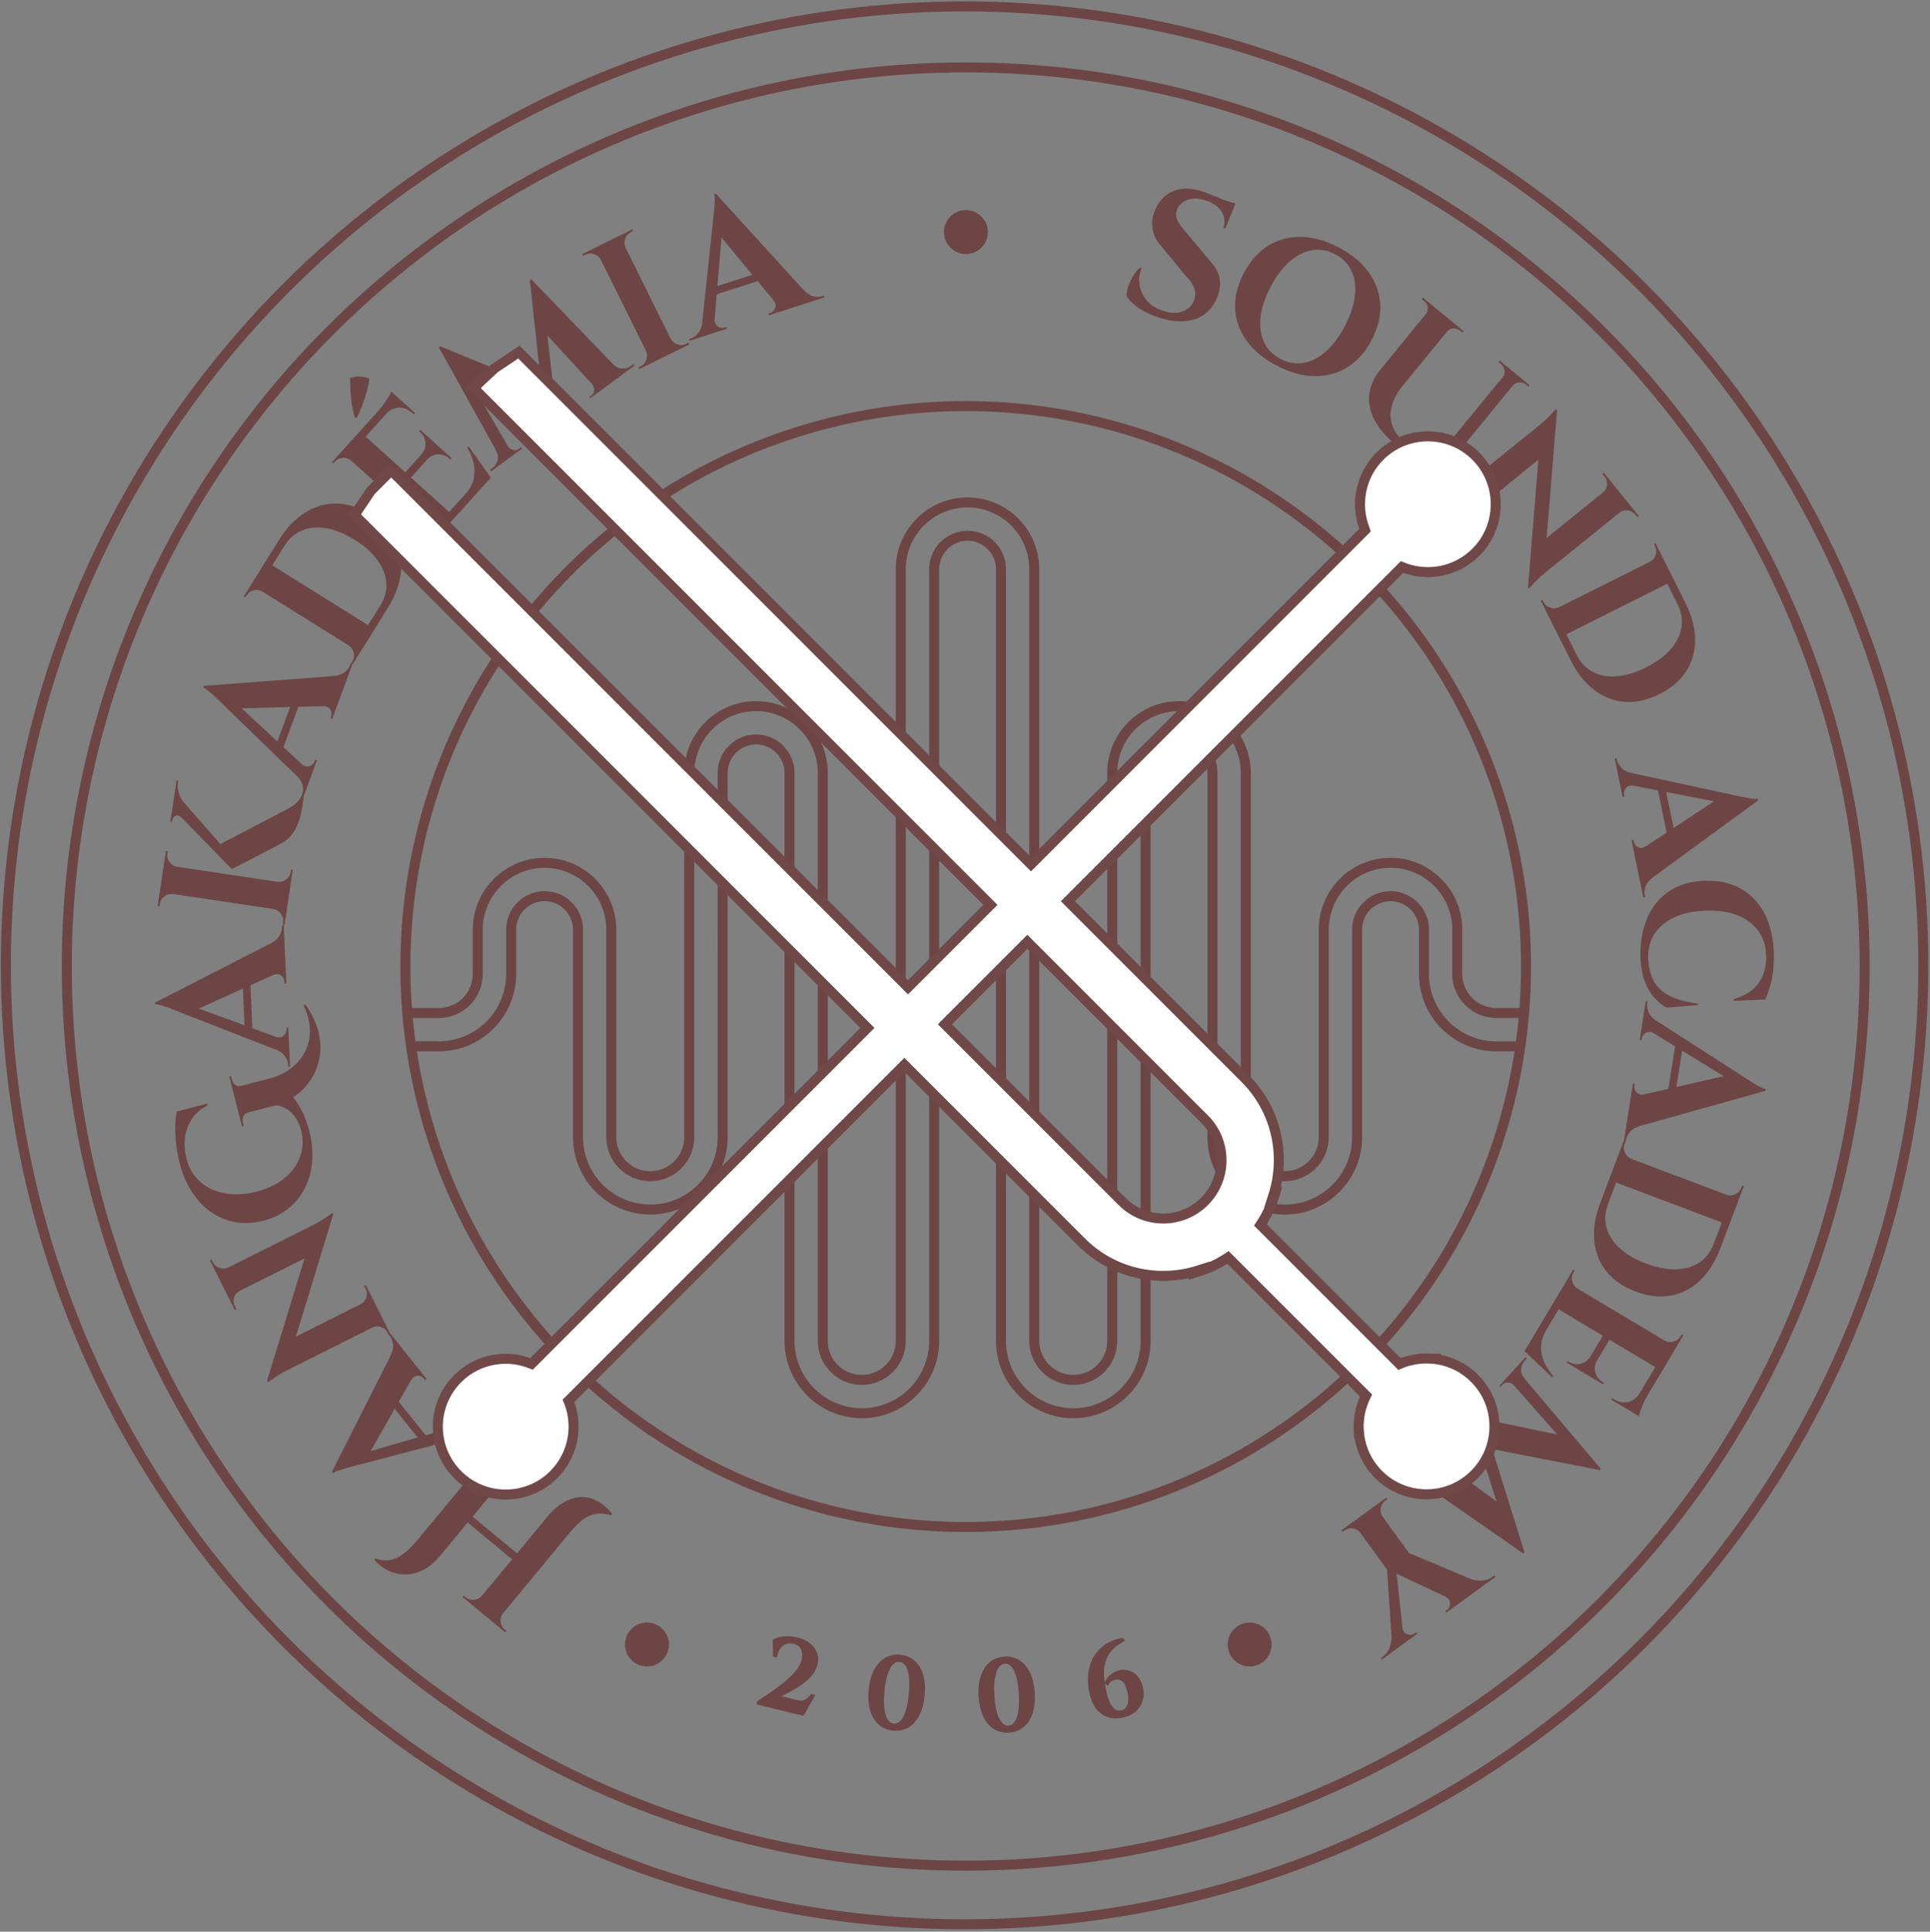<?xml version="1.0" encoding="utf-8"?>
<!-- Generator: Adobe Illustrator 27.2.0, SVG Export Plug-In . SVG Version: 6.00 Build 0)  -->
<svg version="1.1" id="Layer_2" xmlns="http://www.w3.org/2000/svg" xmlns:xlink="http://www.w3.org/1999/xlink" x="0px" y="0px"
	 viewBox="0 0 579.11 579.48" style="enable-background:new 0 0 579.11 579.48;" xml:space="preserve">
<rect x="0" y="0" width="579.11" height="579.48" fill="#808080" stroke="none"/>
<style type="text/css">
	.st0{fill:#6D4545;}
	.st1{fill:none;stroke:#6D4545;stroke-width:3;stroke-miterlimit:10;}
	.st2{fill:#FFFFFF;stroke:#704848;stroke-width:3;stroke-miterlimit:10;}
</style>
<g>
	<g>
		<path class="st0" d="M179.62,450.49c-1.36-0.79-2.74-1.25-4.12-1.37c-1.38-0.12-2.73,0.06-4.07,0.52
			c-1.34,0.47-2.62,1.17-3.84,2.1c-1.23,0.94-2.38,2.06-3.45,3.36l-9,10.9l-13.34-11.02l9.16-11.05c0.59-0.54,1.29-0.86,2.13-0.92
			c0.97-0.08,1.82,0.18,2.56,0.79c0.03,0.02,0.11,0.09,0.25,0.21c0.14,0.12,0.23,0.19,0.25,0.21l0.35-0.42l-3.22-2.66v0l-6.36-5.25
			v0l-3.27-2.7l-0.35,0.42c0.03,0.02,0.11,0.09,0.25,0.21c0.14,0.12,0.23,0.19,0.25,0.21c0.76,0.63,1.18,1.43,1.26,2.4
			c0.08,0.97-0.17,1.81-0.76,2.51l0.04,0.03l-18.85,22.74c-0.89,1.07-1.8,2.07-2.74,2.98c-0.94,0.91-1.92,1.67-2.95,2.27
			c-1.02,0.61-2.12,0.97-3.29,1.1c-1.17,0.12-2.46-0.06-3.86-0.55l-0.26,0.49c1.48,1.6,3.08,2.75,4.78,3.45
			c1.71,0.7,3.43,0.98,5.18,0.85c1.75-0.13,3.44-0.65,5.07-1.56c1.63-0.91,3.11-2.17,4.44-3.78l8.46-10.21l13.34,11.02l-9.04,10.94
			v0c-0.66,0.74-1.47,1.14-2.42,1.21c-0.96,0.07-1.79-0.19-2.5-0.78c-0.06-0.05-0.16-0.13-0.3-0.25c-0.14-0.12-0.23-0.19-0.25-0.21
			l-0.35,0.42l3.39,2.8l0,0l6.23,5.15l0,0l3.22,2.66l0.35-0.42c-0.03-0.02-0.2-0.16-0.51-0.42c-0.73-0.61-1.15-1.39-1.26-2.36
			c-0.1-0.97,0.15-1.82,0.75-2.55l0,0l19.51-23.62c0.93-1.13,1.86-2.15,2.78-3.06c0.92-0.91,1.88-1.64,2.89-2.21
			c1.01-0.56,2.11-0.9,3.29-1c1.18-0.1,2.49,0.07,3.93,0.5l0.27-0.49C182.33,452.49,180.99,451.28,179.62,450.49z"/>
		<path class="st0" d="M140.64,431.62c0.98,0.37,1.73,0.88,2.25,1.54l0.31,0.39l0.43-0.34l-7.35-9.19l-0.43,0.34l0.31,0.39
			c0.27,0.34,0.44,0.77,0.5,1.29c0.06,0.52-0.05,1-0.34,1.47c-0.27,0.44-0.76,0.77-1.45,1l-7.16,2.06l-8.06-10.08l3.6-6.33
			l0.01,0.01c0.58-1.03,1.28-1.52,2.1-1.47c0.82,0.05,1.45,0.36,1.91,0.94l0.31,0.39l0.43-0.34L117.09,400l-0.04,0.03l-1.79-3.57
			l0,0l-3.45-6.88l0,0l-2.04-4.08l-0.49,0.25c0.3,0.59,0.45,0.9,0.47,0.93c0.41,0.82,0.47,1.67,0.17,2.56s-0.85,1.53-1.67,1.94
			l0,0.01l-19.47,9.79l11.21-36.73l-0.22-0.44c-0.95,0.72-1.88,1.38-2.8,1.96c-0.92,0.58-1.98,1.18-3.2,1.79l-25.33,12.68
			c-0.87,0.39-1.74,0.44-2.6,0.14c-0.87-0.3-1.51-0.86-1.92-1.68l-0.44-0.88l-0.49,0.25l2.04,4.08l0,0l3.37,6.74l0,0l2.04,4.08
			l0.49-0.25c-0.02-0.03-0.17-0.34-0.47-0.93c-0.43-0.85-0.5-1.71-0.21-2.57c0.29-0.86,0.85-1.52,1.68-1.98l0,0l19.44-9.73
			l-11.23,36.69l0.25,0.49c2.06-1.53,4.02-2.75,5.85-3.67l25.52-12.78l0,0c0.82-0.41,1.67-0.47,2.56-0.17s1.53,0.85,1.94,1.67
			c0.02,0.03,0.17,0.34,0.47,0.93l0.12-0.06l0.08,0.1c0.53,0.66,0.86,1.5,0.99,2.52c0.13,0.96-0.08,2.03-0.59,3.21l-17.75,35.11
			l0.31,0.39c0.32-0.25,0.83-0.5,1.55-0.75c0.72-0.25,1.48-0.49,2.27-0.72s1.52-0.44,2.16-0.6s1.09-0.27,1.33-0.32l30.63-8.09
			C138.89,431.26,139.83,431.31,140.64,431.62z M125.31,431.24l-14.07,4.04l7.18-12.65L125.31,431.24z"/>
		<path class="st0" d="M70.67,366.63c2.63,0.46,5.41,0.32,8.32-0.42c2.84-0.73,5.32-1.92,7.43-3.6c2.11-1.67,3.78-3.71,5-6.1
			c1.23-2.39,1.97-5.04,2.23-7.95c0.26-2.9-0.02-5.96-0.83-9.15c-0.73-2.88-1.75-5.41-3.05-7.6c-0.58-0.98-1.18-1.87-1.79-2.69
			c0.28-0.18,0.56-0.36,0.83-0.55c1.94-1.44,3.52-3.17,4.75-5.19c1.23-2.02,2.02-4.22,2.39-6.63c0.37-2.4,0.21-4.92-0.48-7.54
			c-0.69-2.62-1.98-5.27-3.87-7.92l-0.51,0.24c1.25,2.67,1.88,5.19,1.9,7.55c0.02,2.36-0.48,4.51-1.48,6.45
			c-1,1.94-2.4,3.59-4.21,4.96c-1.81,1.37-3.89,2.37-6.26,3.02l-8.37,2.14c-1.62,0.49-2.66-0.17-3.12-1.99l-0.22-0.85l-0.53,0.14
			l3.82,14.98l0.53-0.14l-0.2-0.8c-0.23-0.89-0.19-1.63,0.12-2.21c0.3-0.59,0.85-0.96,1.64-1.13l8.1-2.07
			c1.74,0.16,3.3,0.93,4.67,2.3c1.37,1.37,2.34,3.16,2.9,5.36c0.52,2.03,0.58,4,0.18,5.92s-1.19,3.69-2.36,5.31
			c-1.17,1.62-2.71,3.04-4.62,4.24c-1.91,1.21-4.1,2.13-6.59,2.76c-3.45,0.88-6.63,1.05-9.55,0.51c-2.92-0.54-5.38-1.7-7.39-3.48
			c-2-1.78-3.36-4.05-4.07-6.82c-0.55-2.17-0.71-4.27-0.48-6.32c0.24-2.05,0.9-3.91,2.01-5.59c1.1-1.68,2.7-3.09,4.79-4.23
			l-0.12-0.48l-9.1,2.38c-0.3,1.18-0.47,2.6-0.5,4.27c-0.03,1.67,0.06,3.47,0.27,5.41s0.56,3.88,1.06,5.83
			c0.83,3.27,2.06,6.14,3.68,8.63c1.62,2.48,3.54,4.5,5.77,6.05C65.6,365.16,68.04,366.16,70.67,366.63z"/>
		<path class="st0" d="M53.87,303.61l29.52,11.52c0.95,0.49,1.68,1.09,2.15,1.81c0.57,0.88,0.88,1.73,0.91,2.58l0.02,0.49l0.55-0.02
			l-0.52-11.76l-0.55,0.02l0.02,0.49c0.02,0.44-0.1,0.88-0.35,1.34c-0.25,0.45-0.63,0.78-1.14,0.99c-0.48,0.19-1.06,0.17-1.76-0.05
			l-7-2.56l-0.57-12.9l6.64-3l0,0.01c1.08-0.49,1.93-0.47,2.56,0.05s0.96,1.15,0.99,1.88l0.02,0.5l0.55-0.02l-0.77-17.47l-0.55,0.02
			l0.02,0.44c0.04,0.84-0.19,1.72-0.68,2.62c-0.46,0.85-1.26,1.59-2.36,2.24l-35.04,17.91l0.02,0.49c0.4-0.02,0.97,0.09,1.69,0.31
			s1.48,0.48,2.26,0.75c0.78,0.28,1.48,0.54,2.1,0.79S53.65,303.51,53.87,303.61z M73.37,307.59l-13.74-5.03l13.26-5.99
			L73.37,307.59z"/>
		<path class="st0" d="M51.66,246.12c0.11-0.72,0.46-1.19,1.04-1.4c0.58-0.2,1.14-0.05,1.68,0.46l15.17,15.53
			c1.32-0.65,2.51-1.25,3.55-1.8c1.05-0.55,2.16-1.13,3.35-1.75c1.19-0.62,2.34-1.22,3.47-1.79s2.09-1.08,2.9-1.51
			c0.81-0.44,1.35-0.72,1.63-0.87c1.29-0.7,2.34-1.59,3.15-2.67c0.81-1.08,1.43-2.19,1.86-3.31c0.43-1.12,0.73-2.14,0.9-3.06
			s0.29-1.58,0.35-1.98l0.5-3.32l3.88-10.54l-0.52-0.19l-0.17,0.46c-0.15,0.41-0.43,0.78-0.84,1.1c-0.41,0.32-0.89,0.47-1.43,0.47
			c-0.52,0-1.05-0.25-1.61-0.73l-5.46-5.07l4.46-12.11l7.28-0.19l0,0.01c1.18-0.03,1.97,0.31,2.34,1.04
			c0.38,0.73,0.44,1.43,0.19,2.12l-0.17,0.46l0.52,0.19l6.03-16.37l0.07,0.04l2.33-3.73l0,0l3.97-6.36l4.27-6.85
			c2.29-3.67,3.61-7.26,3.96-10.76c0.35-3.5-0.25-6.73-1.79-9.71c-1.54-2.97-3.99-5.5-7.35-7.6c-3.36-2.1-6.71-3.18-10.06-3.26
			c-3.34-0.08-6.51,0.81-9.5,2.66c-2.99,1.85-5.63,4.61-7.92,8.28L79,169.53l-3.64,5.84l0,0l-2.24,3.59l0.5,0.24l0.35-0.56
			c0.5-0.81,1.23-1.33,2.17-1.56c0.94-0.23,1.82-0.1,2.63,0.41l0,0l25.85,16.13c0.79,0.54,1.29,1.27,1.51,2.21
			c0.22,0.94,0.07,1.81-0.43,2.62l-0.38,0.61l0.19,0.12l-0.3-0.11l-0.15,0.41c-0.29,0.79-0.84,1.51-1.64,2.15
			c-0.76,0.6-1.78,0.98-3.05,1.16l-39.23,2.96l-0.17,0.46c0.38,0.14,0.86,0.45,1.44,0.94c0.58,0.49,1.18,1.01,1.8,1.57
			c0.61,0.56,1.16,1.07,1.63,1.54s0.79,0.79,0.96,0.97l22.76,22.04c0.69,0.82,1.13,1.66,1.29,2.51c0.11,0.6,0.13,1.15,0.07,1.67
			l-0.07-0.01c-0.2,1.12-0.65,2.07-1.35,2.86c-0.69,0.79-1.65,1.52-2.86,2.19l-20.51,10.72L54.9,240.42
			c-0.54-0.75-0.97-1.6-1.25-2.54c-0.33-1.11-0.41-2.26-0.23-3.46l0.03-0.22l-0.49-0.07l-0.03,0.22l-1.83,12.24l0.49,0.07
			L51.66,246.12z M83.73,166.32c0.49-0.78,1.01-1.62,1.57-2.52c1.4-2.24,3.18-3.8,5.36-4.69c2.18-0.89,4.61-1.1,7.3-0.63
			c2.69,0.47,5.51,1.62,8.47,3.47c2.96,1.84,5.23,3.87,6.84,6.08c1.6,2.21,2.48,4.49,2.64,6.83c0.16,2.35-0.46,4.64-1.86,6.88
			c-0.54,0.87-1.05,1.68-1.51,2.43s-0.99,1.58-1.56,2.5c-0.17,0.28-0.36,0.58-0.54,0.86l-28.74-17.94c0.13-0.21,0.28-0.44,0.41-0.65
			C82.7,167.97,83.24,167.1,83.73,166.32z M83.23,222.44l-10.73-9.95l14.54-0.39L83.23,222.44z"/>
		<path class="st0" d="M47.86,271.86c0-0.04,0.02-0.15,0.05-0.35c0.03-0.2,0.05-0.32,0.05-0.35c0.14-0.94,0.6-1.7,1.37-2.27
			c0.77-0.57,1.63-0.8,2.58-0.7l30.13,4.51l0,0c0.94,0.18,1.69,0.65,2.26,1.42c0.57,0.77,0.79,1.63,0.64,2.57
			c-0.01,0.04-0.02,0.15-0.05,0.35c-0.03,0.2-0.05,0.32-0.05,0.35l0.54,0.08l0.65-4.35l0,0l1.17-7.83l0,0l0.02-0.15l0-0.01l0,0
			l0.63-4.19l-0.54-0.08c0,0.04-0.02,0.15-0.05,0.35s-0.05,0.32-0.05,0.35c-0.14,0.94-0.6,1.7-1.37,2.27
			c-0.77,0.57-1.63,0.8-2.58,0.7l-30.13-4.51l0,0c-0.94-0.18-1.69-0.65-2.26-1.42c-0.57-0.77-0.79-1.63-0.64-2.57
			c0.01-0.04,0.02-0.15,0.05-0.35s0.05-0.32,0.05-0.35l-0.54-0.08l-0.63,4.19l0,0l-1.2,8l0,0l-0.02,0.14l0,0.02l0,0l-0.63,4.19
			L47.86,271.86z"/>
		<path class="st0" d="M105.6,121.41c0.23,1.44,0.53,2.75,0.9,3.93l0.54-0.03c0.59-1.09,1.13-2.3,1.63-3.61
			c0.49-1.31,0.93-2.66,1.31-4.04c0.38-1.38,0.7-2.73,0.94-4.04c-0.98-0.39-1.94-0.61-2.88-0.67c-0.94-0.06-1.94,0.1-3.01,0.47
			c0.03,1.06,0.07,2.3,0.13,3.71S105.37,119.97,105.6,121.41z"/>
		<path class="st0" d="M100,139.02l0.48-0.53c0.64-0.71,1.44-1.09,2.39-1.14c0.96-0.05,1.8,0.23,2.53,0.84l22.62,20.42
			c0.68,0.67,1.05,1.48,1.1,2.44c0.05,0.96-0.25,1.79-0.88,2.5l-0.48,0.53l0.41,0.37l2.95-3.27l0,0l5.31-5.88l0,0l3.61-4v0
			l3.55-3.93l3.56-3.95l0,0l0.11-0.12l-6.63-9.4l-0.37,0.41c0.94,1.64,1.58,3.27,1.91,4.91c0.33,1.63,0.29,3.2-0.11,4.72
			c-0.4,1.51-1.22,2.95-2.45,4.31v0l-4.83,5.35l-11.47-10.35l4.86-5.39l0,0c0.94-0.98,2.03-1.51,3.27-1.57
			c1.24-0.06,2.35,0.35,3.33,1.23l0.37,0.33l0.37-0.41l-3.84-3.46l0,0l-1.71-1.55l0,0l-3.84-3.46l-0.37,0.41l0.33,0.29
			c0.98,0.88,1.51,1.95,1.59,3.21c0.08,1.26-0.32,2.4-1.21,3.43l0,0l-4.86,5.39l-11.88-10.72l6.42-7.11
			c1.07-0.99,2.24-1.54,3.51-1.59c1.44-0.06,2.78,0.47,4.04,1.6l0.49,0.44l0.37-0.41l-4.78-4.31l0,0l-1.18-1.07l0,0l-1.18-1.07
			c-0.11,0.34-0.37,0.85-0.78,1.52c-0.41,0.67-0.87,1.38-1.39,2.12c-0.52,0.74-1.05,1.41-1.59,2.01l-5.68,6.29l0,0l-5.53,6.12l0,0
			l-2.84,3.14L100,139.02z"/>
		<path class="st0" d="M190.06,109.27l-0.71,0.52c-0.77,0.57-1.64,0.83-2.62,0.8c-0.93-0.03-1.79-0.41-2.56-1.12l-24.78-25.71
			l-0.4,0.29l3.48,32.29l-30.4-12.46l-0.4,0.29l17.25,31.08l-0.02,0.01c0.53,0.97,0.67,1.93,0.41,2.88
			c-0.26,0.94-0.79,1.71-1.59,2.3c-0.44,0.33-0.68,0.5-0.71,0.52l0.33,0.44l4.92-3.62l0,0l1.64-1.21l0,0l2.75-2.02l-0.29-0.4
			l-0.71,0.52c-0.47,0.35-1.03,0.45-1.66,0.3c-0.63-0.15-1.12-0.46-1.47-0.93c-0.04-0.06-0.08-0.1-0.1-0.13l-9.91-17.07l25.46,10.73
			l0.44-0.33c-0.54-0.74-0.95-1.58-1.21-2.52c-0.26-0.94-0.48-2.15-0.65-3.62l-2.29-20.46l13.44,14.63c0,0,0,0.01,0.01,0.01
			c0.02,0.03,0.05,0.07,0.1,0.13c0.35,0.47,0.51,1.03,0.48,1.67c-0.03,0.64-0.3,1.14-0.8,1.51l-0.67,0.49l0.29,0.4l2.66-1.96l0,0
			l7.13-5.25v0l3.5-2.58L190.06,109.27z"/>
		<path class="st0" d="M205.91,103.14c-0.86,0.42-1.74,0.48-2.65,0.17c-0.91-0.31-1.59-0.88-2.05-1.72l0,0L187.7,74.29
			c-0.39-0.87-0.43-1.76-0.12-2.67c0.31-0.91,0.89-1.57,1.74-2c0.39-0.2,0.61-0.3,0.64-0.32l-0.24-0.49l-3.8,1.88l0,0l-7.39,3.66
			l0,0l-3.8,1.88l0.24,0.49l0.64-0.32c0.85-0.42,1.74-0.48,2.65-0.17c0.91,0.31,1.59,0.88,2.04,1.71l13.52,27.31
			c0.39,0.87,0.43,1.76,0.12,2.67c-0.31,0.91-0.89,1.57-1.74,2l-0.64,0.32l0.24,0.49l3.94-1.95l0,0l7.1-3.51l0,0l3.94-1.95
			l-0.24-0.49C206.52,102.84,206.3,102.95,205.91,103.14z"/>
		<path class="st0" d="M246.8,88.85c-0.8,0.26-1.71,0.27-2.71,0.03c-0.94-0.22-1.87-0.79-2.79-1.69l-26.5-29.08l-0.47,0.15
			c0.12,0.38,0.17,0.96,0.15,1.71c-0.03,0.76-0.07,1.55-0.13,2.38c-0.06,0.83-0.13,1.57-0.21,2.23c-0.08,0.66-0.13,1.11-0.17,1.35
			l-3.34,31.5c-0.22,1.05-0.61,1.91-1.18,2.56c-0.69,0.78-1.44,1.3-2.24,1.56l-0.47,0.15l0.17,0.52l11.21-3.6l-0.17-0.52l-0.47,0.15
			c-0.42,0.13-0.88,0.14-1.38,0.01s-0.92-0.41-1.25-0.84c-0.31-0.41-0.45-0.98-0.42-1.71l0.63-7.43l12.29-3.95l4.64,5.62l-0.01,0
			c0.75,0.91,0.96,1.74,0.62,2.49c-0.34,0.74-0.86,1.23-1.56,1.45l-0.47,0.15l0.17,0.52l16.65-5.35l-0.17-0.52L246.8,88.85z
			 M215.26,85.81l1.23-14.58l9.26,11.21L215.26,85.81z"/>
		<path class="st0" d="M370.73,61.07l-3.55-1.09c-0.34-0.15-0.69-0.31-1.07-0.47c-1.07-0.46-2.11-0.89-3.12-1.28
			c-1.01-0.39-1.87-0.69-2.57-0.91c-2.21-0.68-4.23-0.88-6.06-0.6c-1.83,0.28-3.42,0.97-4.75,2.07c-1.34,1.1-2.36,2.54-3.06,4.32
			c-0.8,1.86-1.04,3.75-0.71,5.65s1.27,3.67,2.8,5.29l7.32,8.93c1.22,1.26,2.02,2.43,2.4,3.5c0.38,1.08,0.4,2.16,0.06,3.24
			c-0.5,1.61-1.55,2.79-3.16,3.54c-1.61,0.75-3.58,0.79-5.9,0.11c-2.11-0.61-3.79-1.6-5.04-2.97c-1.25-1.36-2.03-2.93-2.35-4.7
			c-0.32-1.77-0.13-3.52,0.56-5.27l-0.47-0.15c-0.68,0.6-1.35,1.41-1.99,2.44c-0.64,1.03-1.15,2.08-1.52,3.16
			c-0.37,1.08-0.54,2.04-0.49,2.9c0.46,0.87,1.18,1.72,2.15,2.53s2.15,1.58,3.52,2.29s2.83,1.3,4.37,1.78
			c4.21,1.3,7.83,1.37,10.87,0.21c3.04-1.15,5.18-3.42,6.41-6.8c0.71-1.93,0.88-3.76,0.51-5.48c-0.37-1.73-1.22-3.29-2.55-4.7
			l-8.03-9.61c-0.88-1-1.55-1.99-2.02-2.98c-0.46-0.99-0.51-2-0.16-3.04c0.5-1.38,1.53-2.37,3.07-2.97c1.54-0.6,3.33-0.58,5.37,0.04
			c2.24,0.69,3.87,1.8,4.88,3.32c1.01,1.52,1.23,3.19,0.67,5.01l0.53,0.16l2.82-6.9c0,0,0,0-0.01,0L370.73,61.07z"/>
		<path class="st0" d="M411.59,101.96c1.91-3.67,2.77-7.24,2.57-10.69c-0.21-3.46-1.37-6.66-3.49-9.6
			c-2.12-2.95-5.14-5.44-9.04-7.47s-7.67-3.08-11.3-3.13c-3.63-0.05-6.92,0.84-9.86,2.68c-2.94,1.84-5.36,4.58-7.26,8.22
			c-1.92,3.67-2.78,7.23-2.59,10.68s1.34,6.64,3.47,9.59c2.12,2.95,5.14,5.44,9.04,7.47c3.9,2.03,7.67,3.08,11.3,3.13
			c3.63,0.05,6.93-0.83,9.88-2.66C407.27,108.34,409.7,105.6,411.59,101.96z M397.86,105.41c-2.12,1.88-4.34,3.02-6.69,3.43
			c-2.34,0.41-4.67,0.02-6.98-1.19c-2.28-1.19-3.92-2.86-4.92-5.01c-1.01-2.16-1.35-4.64-1.04-7.46c0.31-2.82,1.3-5.83,2.98-9.05
			c1.68-3.22,3.58-5.76,5.71-7.63c2.13-1.87,4.37-3.01,6.71-3.42c2.34-0.41,4.65-0.02,6.93,1.16c2.31,1.2,3.96,2.88,4.97,5.04
			c1,2.16,1.34,4.64,1.02,7.45c-0.33,2.81-1.33,5.82-3,9.04C401.87,100.99,399.97,103.54,397.86,105.41z"/>
		<path class="st0" d="M414.27,110.79c-1.91,2.33-3.03,4.76-3.38,7.29c-0.35,2.54,0.13,5.11,1.45,7.73
			c1.31,2.62,3.47,5.16,6.48,7.62c2.58,2.12,5.16,3.46,7.75,4.04s5.06,0.42,7.44-0.48s4.51-2.51,6.42-4.84l13.49-16.46l0,0
			c0.51-0.62,1.15-0.95,1.91-0.99c0.76-0.04,1.46,0.2,2.08,0.71l0.68,0.56l0.35-0.43l-3.02-2.48v0l-2.85-2.34l0,0l-3.06-2.51
			l-0.35,0.43l0.68,0.56c0.62,0.51,0.99,1.15,1.11,1.9c0.11,0.76-0.08,1.45-0.59,2.07l-13.7,16.72c-1.56,1.9-3.25,3.27-5.07,4.1
			c-1.82,0.83-3.67,1.11-5.55,0.82c-1.88-0.28-3.68-1.13-5.41-2.55c-1.7-1.39-2.84-2.99-3.43-4.8c-0.58-1.8-0.6-3.72-0.06-5.74
			c0.54-2.02,1.64-4.04,3.29-6.05l13.25-16.17c0.51-0.62,1.15-0.95,1.91-0.99c0.76-0.04,1.46,0.2,2.08,0.71l0.68,0.56l0.35-0.43
			l-3.02-2.48v0l-6.17-5.06l0,0l-3.06-2.51l-0.35,0.43l0.68,0.56c0.62,0.51,0.99,1.15,1.11,1.9c0.11,0.76-0.08,1.45-0.59,2.07
			L414.27,110.79z"/>
		<path class="st0" d="M437.28,146.23c-0.93-0.1-1.68-0.5-2.26-1.22c-0.02-0.03-0.24-0.3-0.66-0.81l-0.43,0.35l2.87,3.55l0,0
			l4.84,5.99l0,0l2.77,3.42l0.43-0.35c-0.42-0.51-0.63-0.79-0.66-0.81c-0.58-0.71-0.81-1.53-0.72-2.46s0.5-1.68,1.22-2.26l0-0.01
			l16.93-13.73l-3.11,38.27l0.31,0.39c0.77-0.91,1.55-1.75,2.32-2.51c0.77-0.77,1.69-1.57,2.74-2.43l22.03-17.8l0,0
			c0.76-0.57,1.6-0.8,2.52-0.69c0.91,0.11,1.66,0.52,2.23,1.23l0.62,0.77l0.43-0.35l-2.77-3.42v0l-4.91-6.08l0,0l-2.8-3.47
			l-0.43,0.35c0.02,0.03,0.24,0.3,0.66,0.81c0.6,0.74,0.85,1.56,0.75,2.47c-0.1,0.9-0.5,1.67-1.22,2.29v0l-16.91,13.66l3.14-38.24
			l-0.35-0.43c-1.69,1.93-3.34,3.54-4.93,4.83l-22.21,17.94C439.03,146.09,438.21,146.33,437.28,146.23z"/>
		<path class="st0" d="M467.81,182.16L467.81,182.16c-0.87,0.39-1.76,0.44-2.67,0.14c-0.91-0.3-1.58-0.88-2.01-1.73l-0.32-0.64
			l-0.49,0.25l1.9,3.79l0,0l3.7,7.38l0,0l3.35,6.69c1.94,3.87,4.31,6.86,7.12,8.98c2.81,2.12,5.88,3.3,9.22,3.53
			c3.34,0.23,6.78-0.54,10.32-2.31s6.21-4.07,8.02-6.88c1.81-2.81,2.7-5.98,2.68-9.5c-0.02-3.52-1-7.21-2.94-11.08l-6.14-12.24l0,0
			l-0.91-1.82l0,0l-1.9-3.79l-0.47,0.3l0.3,0.59c0.43,0.85,0.49,1.74,0.2,2.67c-0.29,0.93-0.87,1.6-1.72,2.03l0,0L467.81,182.16z
			 M504.54,188.23c-0.38,2.32-1.46,4.51-3.26,6.56c-1.8,2.05-4.26,3.86-7.37,5.42c-3.11,1.56-6.03,2.45-8.75,2.67
			c-2.72,0.22-5.12-0.22-7.21-1.31c-2.08-1.09-3.72-2.81-4.9-5.17c-0.46-0.92-0.89-1.77-1.28-2.56s-0.83-1.66-1.32-2.63
			c-0.15-0.29-0.31-0.61-0.46-0.91l30.29-15.19c0.11,0.23,0.23,0.47,0.34,0.69c0.51,1.02,0.97,1.93,1.38,2.75
			c0.41,0.82,0.85,1.7,1.33,2.65C504.51,183.57,504.92,185.91,504.54,188.23z"/>
		<path class="st0" d="M486.46,230.3c-0.7-0.77-1.14-1.57-1.31-2.4l-0.1-0.48l-0.54,0.11l2.37,11.53l0.54-0.11l-0.1-0.49
			c-0.09-0.43-0.04-0.89,0.14-1.38s0.5-0.87,0.97-1.15c0.44-0.27,1.03-0.34,1.75-0.23l7.31,1.42l2.6,12.64l-6.08,4.01l0-0.01
			c-0.99,0.65-1.83,0.77-2.54,0.35c-0.7-0.42-1.13-0.98-1.28-1.7l-0.1-0.49l-0.54,0.11l3.52,17.13l0.54-0.11l-0.09-0.43
			c-0.17-0.83-0.08-1.72,0.26-2.69c0.32-0.91,0.99-1.78,1.98-2.59l31.76-23.22l-0.1-0.49c-0.4,0.08-0.97,0.07-1.72-0.04
			s-1.54-0.24-2.35-0.39c-0.82-0.15-1.55-0.3-2.2-0.45c-0.65-0.15-1.09-0.25-1.33-0.32l-30.96-6.7
			C487.86,231.42,487.04,230.94,486.46,230.3z M499.95,237.6l14.37,2.79l-12.14,8L499.95,237.6z"/>
		<path class="st0" d="M532.25,286.07c-0.13-4.65-1.05-8.64-2.76-11.94c-1.71-3.31-4.08-5.82-7.12-7.53
			c-3.04-1.71-6.61-2.51-10.71-2.39c-4.21,0.12-7.78,1.14-10.7,3.05c-2.92,1.92-5.12,4.57-6.62,7.97c-1.5,3.4-2.2,7.33-2.11,11.81
			c0.08,2.75,0.48,5.12,1.22,7.12c0.74,2,1.67,3.66,2.81,4.98c1.14,1.32,2.4,2.37,3.78,3.14l9.44-0.76l-0.01-0.44
			c-3.61-0.49-6.49-1.29-8.65-2.42c-2.16-1.13-3.73-2.66-4.7-4.57c-0.97-1.92-1.5-4.29-1.58-7.11c0-2.71,0.7-5.09,2.11-7.13
			c1.41-2.04,3.42-3.64,6.03-4.79c2.61-1.16,5.73-1.79,9.35-1.89c3.63-0.1,6.76,0.38,9.39,1.44s4.7,2.62,6.18,4.67
			c1.49,2.05,2.27,4.54,2.36,7.47c0.08,3-0.62,5.65-2.11,7.93c-1.5,2.28-4.04,3.97-7.64,5.06l0.01,0.49l9.4-0.38
			c0.8-1.56,1.46-3.52,1.98-5.86C532.11,291.64,532.33,289,532.25,286.07z"/>
		<path class="st0" d="M526.09,324.91c-0.71-0.43-1.35-0.82-1.9-1.19c-0.56-0.37-0.93-0.62-1.13-0.76l-26.63-17.13
			c-0.84-0.67-1.44-1.4-1.76-2.21c-0.39-0.97-0.51-1.87-0.38-2.7l0.08-0.49l-0.54-0.08l-1.82,11.63l0.54,0.08l0.08-0.49
			c0.07-0.43,0.27-0.85,0.61-1.24c0.34-0.39,0.78-0.64,1.31-0.74c0.51-0.1,1.08,0.04,1.71,0.39l6.36,3.9l-2,12.75l-7.1,1.62l0-0.01
			c-1.16,0.26-1.99,0.08-2.5-0.56s-0.71-1.32-0.6-2.04l0.08-0.49l-0.54-0.08l-2.7,17.22l-0.07-0.03l-1.49,3.96l0,0l-0.93,2.47l0,0
			l-4.62,12.25c-1.53,4.05-2.12,7.82-1.77,11.32c0.35,3.5,1.56,6.56,3.66,9.17c2.09,2.61,4.99,4.62,8.7,6.01
			c3.71,1.4,7.2,1.81,10.5,1.23c3.29-0.58,6.23-2.07,8.8-4.47c2.57-2.4,4.62-5.63,6.15-9.67l2.64-7l0,0l1.3-3.44l0.9-2.38l0,0
			l0.66-1.75l0,0l1.55-4.12l-0.53-0.14l-0.23,0.62c-0.34,0.89-0.94,1.54-1.83,1.96c-0.88,0.41-1.77,0.45-2.66,0.11l0,0l-28.51-10.75
			c-0.88-0.37-1.52-0.99-1.91-1.87c-0.4-0.88-0.42-1.76-0.09-2.65l0.25-0.67l-0.15-0.06l0.24,0.04l0.07-0.43
			c0.13-0.83,0.53-1.64,1.19-2.43c0.62-0.74,1.55-1.31,2.76-1.73l37.89-10.61l0.08-0.49c-0.4-0.06-0.93-0.28-1.6-0.64
			C527.49,325.73,526.8,325.33,526.09,324.91z M516.36,367.42c-0.4,1.06-0.76,2.02-1.09,2.88c-0.32,0.86-0.67,1.78-1.05,2.78
			c-0.93,2.47-2.38,4.35-4.34,5.65s-4.3,1.98-7.03,2.05c-2.73,0.07-5.72-0.51-8.98-1.74c-3.26-1.23-5.89-2.77-7.9-4.62
			c-2-1.85-3.31-3.92-3.93-6.18c-0.61-2.27-0.45-4.64,0.48-7.11c0.36-0.96,0.7-1.85,1.01-2.68c0.31-0.82,0.66-1.74,1.04-2.75
			c0.12-0.31,0.24-0.64,0.36-0.95l31.7,11.95C516.54,366.94,516.44,367.19,516.36,367.42z M504.73,315.18l12.47,7.65l-14.18,3.24
			L504.73,315.18z"/>
		<path class="st0" d="M504.63,400.3l-0.37,0.61c-0.49,0.82-1.2,1.34-2.13,1.58c-0.93,0.23-1.81,0.12-2.65-0.33l0,0l-26.16-15.62
			c-0.8-0.52-1.31-1.25-1.55-2.17c-0.23-0.93-0.11-1.8,0.38-2.62l0.37-0.61l-0.47-0.28l-2.17,3.64l0,0l-4.23,7.08l0,0l-2.68,4.49
			l0,0l-5.53,9.25l8.34,7.92l0.28-0.47c-1.24-1.42-2.18-2.91-2.83-4.44c-0.64-1.54-0.91-3.09-0.81-4.65
			c0.1-1.56,0.62-3.13,1.56-4.71v0l3.69-6.19l13.27,7.92l-3.72,6.24c-0.73,1.14-1.69,1.87-2.9,2.17c-1.21,0.3-2.38,0.12-3.51-0.56
			l-0.42-0.25l-0.28,0.47l4.53,2.71l0,0l1.89,1.13v0l4.44,2.65l0.28-0.47l-0.38-0.23c-1.13-0.68-1.86-1.62-2.18-2.84
			s-0.15-2.42,0.52-3.6l0,0l3.72-6.23l13.74,8.21l-4.91,8.22c-0.86,1.18-1.9,1.95-3.14,2.25c-1.4,0.34-2.82,0.08-4.27-0.79
			l-0.57-0.34l-0.28,0.47l5.53,3.3l0,0l1.89,1.13l0,0l0.85,0.51c0.04-0.36,0.2-0.91,0.47-1.64c0.27-0.74,0.59-1.52,0.95-2.35
			c0.36-0.82,0.75-1.58,1.16-2.27l4.35-7.28l0,0l4.23-7.08l0,0l2.17-3.64L504.63,400.3z"/>
		<path class="st0" d="M457.39,413.48c-0.71-0.85-1.03-1.76-0.96-2.74c0.07-0.98,0.44-1.83,1.11-2.56c0.37-0.41,0.57-0.62,0.59-0.65
			l-0.41-0.37l-4.12,4.51l0,0l-1.37,1.5l0,0l-2.3,2.52l0.37,0.33l0.59-0.65c0.4-0.43,0.92-0.64,1.57-0.62s1.19,0.23,1.62,0.63
			c0.05,0.05,0.09,0.08,0.12,0.11l13.04,14.82l-27.06-5.58l-0.37,0.41c0.68,0.62,1.24,1.37,1.68,2.24c0.44,0.88,0.89,2.02,1.34,3.42
			l6.22,19.62l-16.02-11.73c0,0-0.01-0.01-0.01-0.01c-0.03-0.02-0.07-0.06-0.12-0.11c-0.43-0.4-0.7-0.91-0.79-1.54
			c-0.09-0.63,0.07-1.18,0.49-1.64l0.56-0.61l-0.37-0.33l-2.23,2.44l0,0l-4.82,5.28v0l-4.08,4.47l0.41,0.37l0.59-0.65
			c0.64-0.7,1.45-1.14,2.41-1.3c0.92-0.15,1.83,0.06,2.73,0.6l29.3,20.4l0.33-0.37l-9.68-31L480,441l0.33-0.37l-22.96-27.14
			L457.39,413.48z"/>
		<path class="st0" d="M447.75,473.07c-0.95,0.69-2.02,1.06-3.21,1.11c-1.19,0.05-2.24-0.12-3.15-0.5l-0.01,0.01l-18.57-7.78
			l-7.93-10.9c-0.53-0.79-0.72-1.66-0.57-2.61c0.15-0.95,0.61-1.7,1.38-2.26c0.03-0.02,0.22-0.16,0.58-0.42l-0.32-0.44l-3.42,2.49
			l0,0l-6.54,4.76l0,0l-3.51,2.56l0.32,0.44l0.53-0.39c0.77-0.56,1.64-0.77,2.6-0.63c0.96,0.14,1.72,0.59,2.28,1.36l7.98,10.96
			l1.36,20.2l-0.04,0.03c0.05,1.01-0.14,2.07-0.56,3.2s-1.1,2.02-2.02,2.69l-0.62,0.45l0.32,0.44l10.63-7.73l-0.32-0.45l-0.53,0.39
			c-0.42,0.3-0.89,0.43-1.42,0.39c-0.53-0.04-1.01-0.24-1.44-0.58c-0.43-0.34-0.67-0.82-0.7-1.43l-0.01,0.01l-1.77-16.32l14.76,6.91
			c0.73,0.41,1.15,1.03,1.25,1.87c0.1,0.86-0.17,1.52-0.83,2l-0.58,0.42l0.32,0.44l14.72-10.71l-0.32-0.44L447.75,473.07z
			 M418.74,469.15l0.02-0.02L418.74,469.15L418.74,469.15z"/>
	</g>
	<g>
		<path class="st0" d="M242.91,492.88c-1.01-0.77-2.27-1.34-3.73-1.69c-0.78-0.19-1.61-0.3-2.47-0.33
			c-0.85-0.02-1.67,0.03-2.46,0.17c-0.81,0.15-1.53,0.39-2.14,0.73l-0.27,0.15l0.13,5.04l1.15,0.28l0.11-0.49
			c0.34-1.47,0.93-2.51,1.77-3.1c0.84-0.59,1.82-0.76,3.01-0.53c1.09,0.21,1.84,0.73,2.28,1.6c0.46,0.89,0.53,2.01,0.2,3.34
			c-0.21,0.84-0.63,1.71-1.27,2.58c-0.66,0.9-1.47,1.79-2.41,2.66c-0.95,0.88-1.98,1.74-3.08,2.56c-1.11,0.83-2.21,1.62-3.29,2.35
			c-1.09,0.74-2.12,1.41-3.06,2.02l-0.17,0.11L227,511.3l14.11,3.44l3.55-6.28l-1.23-0.3l-0.2,0.23c-0.46,0.53-0.9,0.95-1.31,1.25
			c-0.37,0.28-0.75,0.45-1.13,0.51c-0.39,0.06-0.85,0.03-1.37-0.1l-4.93-1.2c0.39-0.2,0.8-0.41,1.24-0.63
			c0.91-0.46,1.88-1,2.88-1.59c0.99-0.59,1.96-1.25,2.87-1.96c0.92-0.72,1.72-1.52,2.39-2.38c0.69-0.88,1.16-1.86,1.42-2.89
			c0.32-1.32,0.26-2.55-0.17-3.67C244.69,494.62,243.94,493.66,242.91,492.88z"/>
		<path class="st0" d="M274.52,498.27c-1.18-1.06-2.67-1.69-4.42-1.85c-1.76-0.16-3.33,0.18-4.67,1.01
			c-1.33,0.82-2.42,2.07-3.25,3.71c-0.81,1.62-1.33,3.59-1.54,5.87c-0.21,2.27-0.06,4.3,0.44,6.04c0.51,1.78,1.36,3.21,2.51,4.26
			c1.17,1.06,2.65,1.69,4.41,1.85c0.28,0.03,0.56,0.04,0.84,0.04c1.42,0,2.71-0.35,3.85-1.05c1.34-0.82,2.44-2.08,3.25-3.73
			c0.8-1.63,1.31-3.6,1.52-5.85c0.21-2.28,0.07-4.32-0.42-6.05C276.54,500.75,275.69,499.32,274.52,498.27z M269.9,498.55
			c1.13,0.1,1.92,0.91,2.41,2.46c0.54,1.68,0.67,4.07,0.39,7.12c-0.28,3.05-0.85,5.38-1.69,6.92c-0.77,1.44-1.7,2.09-2.82,1.98
			c-1.11-0.1-1.89-0.91-2.4-2.46c-0.55-1.68-0.68-4.07-0.4-7.12c0.28-3.04,0.85-5.37,1.7-6.92c0.73-1.34,1.58-1.99,2.59-1.99
			C269.75,498.54,269.83,498.54,269.9,498.55z"/>
		<path class="st0" d="M309.16,501.98c-0.76-1.67-1.81-2.96-3.12-3.83c-1.33-0.88-2.89-1.27-4.65-1.17
			c-1.76,0.1-3.27,0.67-4.47,1.69c-1.19,1.01-2.09,2.41-2.66,4.15c-0.56,1.71-0.78,3.74-0.65,6.03c0.13,2.27,0.58,4.25,1.33,5.91
			c0.77,1.68,1.82,2.97,3.12,3.84c1.18,0.79,2.56,1.19,4.11,1.19c0.17,0,0.35-0.01,0.53-0.02c1.76-0.1,3.27-0.67,4.49-1.69
			c1.2-1.01,2.1-2.41,2.67-4.17c0.55-1.72,0.77-3.75,0.64-6.01C310.35,505.61,309.91,503.62,309.16,501.98z M299.83,515.56
			c-0.79-1.58-1.28-3.92-1.45-6.98c-0.17-3.05,0.05-5.44,0.65-7.09c0.56-1.54,1.38-2.31,2.49-2.38c1.13-0.06,2.03,0.62,2.75,2.08
			c0.78,1.58,1.26,3.92,1.44,6.98c0.17,3.05-0.04,5.44-0.64,7.1c-0.55,1.54-1.37,2.31-2.5,2.38
			C301.47,517.71,300.56,517.02,299.83,515.56z"/>
		<path class="st0" d="M342.98,506.27c-0.3-1.22-0.74-2.24-1.32-3.02c-0.58-0.79-1.26-1.37-2.01-1.75
			c-0.75-0.37-1.53-0.57-2.34-0.59c-0.81-0.02-1.59,0.12-2.35,0.42c-0.75,0.3-1.43,0.73-2.03,1.28c-0.6,0.56-1.06,1.22-1.37,1.98
			l-0.07,0.16c-0.11-0.82-0.19-1.62-0.22-2.38c-0.06-1.34,0.09-2.63,0.43-3.81c0.33-1.16,0.93-2.26,1.77-3.27
			c0.85-1.01,2.05-1.95,3.56-2.8l0.54-0.3l-0.76-0.86l-0.28,0.06c-2.11,0.42-3.89,1.17-5.31,2.22c-1.42,1.06-2.52,2.34-3.29,3.81
			c-0.77,1.46-1.24,3.08-1.42,4.82c-0.18,1.72-0.08,3.51,0.3,5.31c0.4,2.03,1.08,3.7,2.03,4.96c0.96,1.29,2.15,2.17,3.53,2.63
			c0.76,0.25,1.57,0.38,2.42,0.38c0.68,0,1.39-0.08,2.12-0.24c1.64-0.36,2.99-1.02,3.99-1.96c1-0.94,1.68-2.05,2.02-3.29
			C343.24,508.8,343.27,507.54,342.98,506.27z M332.41,505.78l0.3-0.52c0.21-0.37,0.52-0.69,0.91-0.94c0.39-0.26,0.81-0.4,1.28-0.45
			c0.54-0.06,1.02,0.02,1.44,0.25c0.43,0.22,0.81,0.62,1.12,1.17c0.34,0.59,0.63,1.39,0.85,2.37c0.2,0.84,0.27,1.68,0.21,2.49
			c-0.05,0.77-0.25,1.43-0.6,1.97c-0.32,0.5-0.82,0.81-1.53,0.96c-0.74,0.15-1.36,0.03-1.9-0.38c-0.58-0.44-1.1-1.17-1.53-2.15
			c-0.45-1.03-0.84-2.31-1.14-3.79c-0.12-0.59-0.22-1.16-0.31-1.73L332.41,505.78z"/>
	</g>
	<path class="st1" d="M123.33,313.88h8.35c11.96,0,21.7-9.73,21.7-21.7v-13.32c0-5.53,4.5-10.03,10.03-10.03s10.03,4.5,10.03,10.03
		v62.28c0,11.96,9.73,21.7,21.7,21.7s21.7-9.73,21.7-21.7V231.86c0-5.53,4.5-10.03,10.03-10.03s10.03,4.5,10.03,10.03v170.39
		c0,11.96,9.73,21.7,21.7,21.7c11.96,0,21.7-9.73,21.7-21.7v-231.5c0-5.53,4.5-10.03,10.03-10.03 M290.32,160.72
		c5.53,0,10.03,4.5,10.03,10.03v231.5c0,11.96,9.73,21.7,21.7,21.7s21.7-9.73,21.7-21.7V231.86c0-5.53,4.5-10.03,10.03-10.03
		s10.03,4.5,10.03,10.03v109.29c0,11.96,9.73,21.7,21.7,21.7s21.7-9.73,21.7-21.7v-62.28c0-5.53,4.5-10.03,10.03-10.03
		s10.03,4.5,10.03,10.03v13.32c0,11.96,9.73,21.7,21.7,21.7h7.25 M457.33,303.88h-8.37c-6.45,0-11.7-5.25-11.7-11.7v-13.32
		c0-11.04-8.99-20.03-20.03-20.03c-11.04,0-20.03,8.99-20.03,20.03v62.28c0,6.45-5.25,11.7-11.7,11.7s-11.7-5.25-11.7-11.7V231.86
		c0-11.04-8.99-20.03-20.03-20.03s-20.03,8.99-20.03,20.03v170.39c0,6.45-5.25,11.7-11.7,11.7s-11.7-5.25-11.7-11.7v-231.5
		c0-11.04-8.99-20.03-20.03-20.03l0,0c-11.04,0-20.03,8.99-20.03,20.03v231.5c0,6.45-5.25,11.7-11.7,11.7
		c-6.45,0-11.7-5.25-11.7-11.7V231.86c0-11.04-8.99-20.03-20.03-20.03s-20.03,8.99-20.03,20.03v109.29c0,6.45-5.25,11.7-11.7,11.7
		s-11.7-5.25-11.7-11.7v-62.28c0-11.04-8.99-20.03-20.03-20.03c-11.04,0-20.03,8.99-20.03,20.03v13.32c0,6.45-5.25,11.7-11.7,11.7
		h-9.47"/>
	<g>
		<circle class="st0" cx="289.83" cy="69.62" r="6.59"/>
		<circle class="st0" cx="374.97" cy="493.33" r="6.59"/>
		<circle class="st0" cx="194.13" cy="493.33" r="6.59"/>
	</g>
	<circle class="st1" cx="289.43" cy="289.59" r="287.67"/>
	<circle id="XMLID_92_" class="st1" cx="289.77" cy="289.95" r="168.13"/>
	<circle id="XMLID_96_" class="st1" cx="289.77" cy="289.95" r="269.73"/>
	<path class="st2" d="M429.02,407.55c0.01-0.01,0.01-0.02,0.02-0.03c-0.26-0.01-0.52,0.01-0.79,0.01c-0.39,0-0.77,0-1.16,0.01
		c-0.15,0.01-0.29,0.02-0.44,0.03c-0.57,0.04-1.13,0.1-1.7,0.19c-0.05,0.01-0.11,0.02-0.16,0.02c-1.66,0.27-3.3,0.73-4.87,1.41l0,0
		l-41.72-41.72c1.83-2.76,3.23-5.73,4.19-8.81c-0.11,0.05-0.24,0.11-0.39,0.2c3.93-12.04,1.13-25.81-8.42-35.36l-53.15-53.15
		l100.25-100.25c7.38,3.03,16.17,1.56,22.16-4.43c7.95-7.95,7.95-20.85,0-28.81c-7.95-7.95-20.85-7.95-28.81,0
		c-3.86,3.86-5.83,8.89-5.94,13.95c-0.01,0-0.01-0.01-0.02-0.01c0,0.1,0.01,0.19,0.01,0.29c0,0.28,0.01,0.56,0.02,0.83
		c0.01,0.38,0.02,0.75,0.05,1.13c0.03,0.29,0.07,0.58,0.11,0.86c0.05,0.37,0.09,0.74,0.16,1.1c0.05,0.28,0.12,0.55,0.19,0.83
		c0.09,0.37,0.17,0.75,0.27,1.11c0.07,0.25,0.17,0.5,0.25,0.75c0.13,0.38,0.25,0.77,0.4,1.15c0.02,0.06,0.05,0.11,0.07,0.17
		L309.35,259.28L155.69,105.61l-7.29,4.88l-6.29,5.89l155.07,155.07l-24.73,24.73L117.38,141.12l-6.09,6.09l-4.9,7.27l153.88,153.88
		L159.49,409.14c-0.1-0.04-0.2-0.08-0.3-0.11c-0.06-0.02-0.12-0.04-0.17-0.06c-0.58-0.22-1.17-0.42-1.77-0.59
		c-0.02-0.01-0.04-0.01-0.06-0.02c-6.84-1.89-14.47-0.16-19.85,5.21c-7.95,7.95-7.95,20.85,0,28.81c7.95,7.95,20.85,7.95,28.81,0
		c5.39-5.39,7.11-13.03,5.21-19.88c-0.01-0.02-0.01-0.04-0.01-0.06c-0.17-0.6-0.37-1.19-0.59-1.77c-0.02-0.06-0.04-0.11-0.06-0.17
		c-0.04-0.09-0.07-0.19-0.11-0.28l100.77-100.77l53.15,53.15c9.49,9.49,23.15,12.32,35.14,8.49c-0.09,0.15-0.16,0.28-0.22,0.4
		c3.16-0.96,6.21-2.39,9.05-4.26l41.41,41.41c-0.33,0.65-0.61,1.32-0.87,2c-0.02,0.06-0.04,0.11-0.06,0.17
		c-0.22,0.59-0.41,1.18-0.57,1.78c-0.02,0.07-0.04,0.13-0.06,0.2c-0.17,0.64-0.31,1.29-0.41,1.94c-0.02,0.14-0.03,0.28-0.05,0.42
		c-0.06,0.42-0.11,0.85-0.14,1.28c-0.04,0.44-0.05,0.88-0.06,1.31c0,0.04,0,0.08,0,0.11c0,0.37-0.03,0.74-0.01,1.11
		c0.02-0.01,0.03-0.02,0.05-0.03c0.24,4.86,2.21,9.65,5.92,13.37c7.96,7.96,20.86,7.96,28.82,0c7.96-7.96,7.96-20.86,0-28.82
		C438.71,409.74,433.9,407.78,429.02,407.55z M336.68,360.42l-53.15-53.15l24.73-24.73l53.15,53.15c6.82,6.82,6.82,17.91,0,24.73
		C354.59,367.24,343.49,367.24,336.68,360.42z"/>
</g>
</svg>
